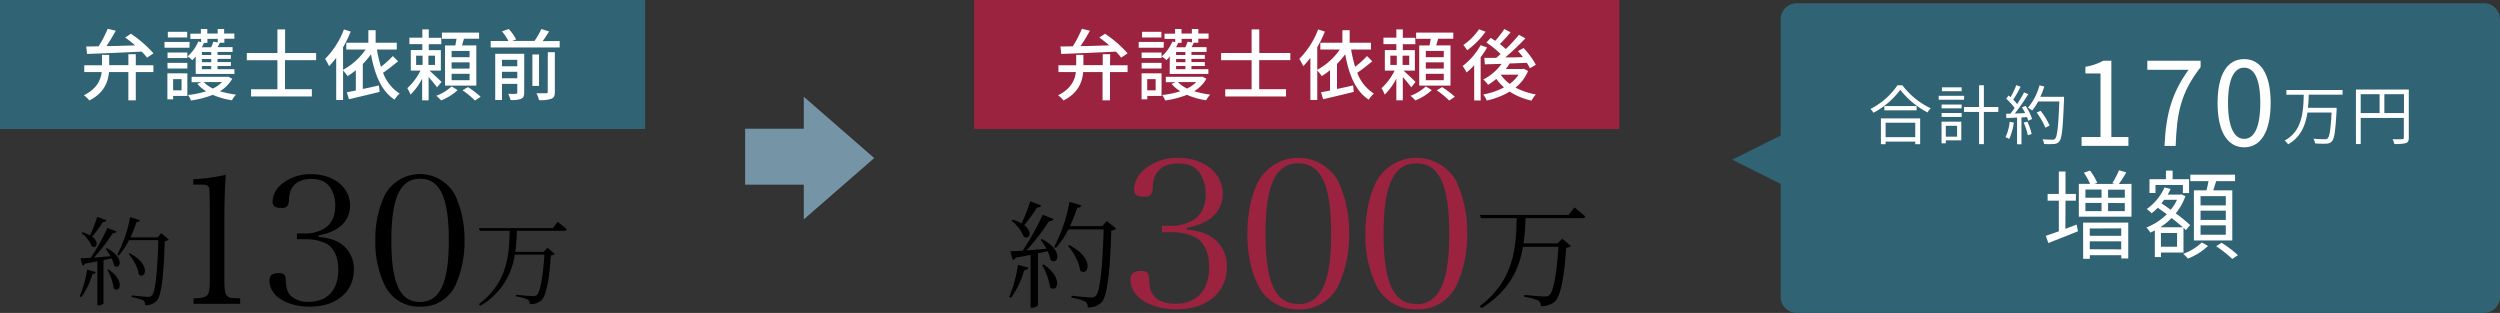<svg xmlns="http://www.w3.org/2000/svg" viewBox="0 0 775 97"><rect x="0" y="0" width="775" height="97" fill="#333333" stroke="none"/><defs><style>.cls-1{isolation:isolate;}.cls-2{fill:#7595a6;}.cls-3{fill:#306374;}.cls-4{fill:#fff;}.cls-5{fill:#9b233f;}</style></defs><g id="レイヤー_2" data-name="レイヤー 2"><g id="アートボード_1" data-name="アートボード 1" class="cls-1"><g id="グループ_22" data-name="グループ 22"><g id="多角形_1" data-name="多角形 1"><polygon class="cls-2" points="249.18 30 249.18 68 271 49 249.18 30"/></g><g id="約130万"><path d="M24.7,91.85A33.82,33.82,0,0,0,27,83.6l2.7.72c-.12.36-.42.63-1.08.66a21.94,21.94,0,0,1-3.42,7.14Zm8.43-14.91c5.76,3,4.11,6.9,2.25,5.43a10.28,10.28,0,0,0-.78-2.28q-1.17.27-2.52.54V94c0,.18-.66.66-1.59.66h-.3V81c-1.17.24-2.46.48-3.84.72a1,1,0,0,1-.78.6l-.63-2.25c.72,0,1.83-.06,3.21-.15a68.23,68.23,0,0,0,5.16-9.27l2.82,1.11a1.09,1.09,0,0,1-1.17.51,55.63,55.63,0,0,1-5.85,7.59l5.16-.42a22.08,22.08,0,0,0-1.5-2.31ZM33,68.27a1,1,0,0,1-1.08.51,33.83,33.83,0,0,1-3.36,4.56c2.4,1.8,1.32,3.93-.12,3a10,10,0,0,0-3.15-4.08l.3-.27a9.39,9.39,0,0,1,2.31,1,44.82,44.82,0,0,0,2.22-5.73Zm.66,15.27c5.25,3.57,3.42,7.53,1.62,5.88a16.54,16.54,0,0,0-2-5.76Zm18.66-9.3a1.84,1.84,0,0,1-1.26.48c-.24,9.45-.9,16.68-2.4,18.45a4.67,4.67,0,0,1-3.69,1.44,1.66,1.66,0,0,0-.6-1.5,12.86,12.86,0,0,0-3.57-1l0-.54c1.59.18,4.26.45,5,.45a1.54,1.54,0,0,0,1.29-.45c1.17-1.11,1.74-8.34,2-17.13H40a22.66,22.66,0,0,1-3.21,4.8l-.45-.3a40.45,40.45,0,0,0,4-11.61l3.06.9a1,1,0,0,1-1.08.6,45,45,0,0,1-1.86,4.77h8.37l1.17-1.32ZM40.21,78.53C47,82,45.07,86.84,43,85.07c-.18-2.1-1.74-4.74-3.12-6.36Z"/><path d="M60,92.49c2.41-.12,2.86-.17,3.58-.51,1.18-.56,1.46-1.62,1.46-5.77v-23c-.11-5.1-.11-5.1-.56-5.49s-1.06-.5-2.35-.5H59.91V55.58A57.57,57.57,0,0,0,70,54.18c-.34,4.82-.45,8.74-.45,16.19V86.21c0,3.81.17,4.88.9,5.55s.78.56,4,.73v1.68H60Z"/><path d="M98.83,73.5a13.85,13.85,0,0,1,5.76,1.4,9.33,9.33,0,0,1,5.1,8.68c0,6.89-5.43,11.48-13.66,11.48-7.17,0-12.49-3.41-12.49-8,0-1.68.84-2.4,2.85-2.4,1.57,0,2.13.5,2.19,2,.11,2.69.45,3.81,1.51,5a7.62,7.62,0,0,0,5.6,1.9c5.82,0,9.18-3.64,9.18-10,0-3.86-1.34-6.77-3.75-8.06a14.28,14.28,0,0,0-6.44-1.35H92.05V72.38h2.69a11.29,11.29,0,0,0,5.82-1.57c2.19-1.34,3.36-3.75,3.36-6.94a10.31,10.31,0,0,0-1.45-5.6c-1.24-1.9-3.14-2.8-5.94-2.8-3.14,0-5.32,1.18-6.33,3.36A7.42,7.42,0,0,0,89.59,62c-.17,1.91-.68,2.47-2.3,2.47-2,0-2.8-.56-2.8-2a7.43,7.43,0,0,1,2.8-5.38A13.89,13.89,0,0,1,96.53,54c6.94,0,12,4.14,12,9.74A8.33,8.33,0,0,1,104.31,71a15.22,15.22,0,0,1-5.48,1.91Z"/><path d="M119.32,60.4a12.39,12.39,0,0,1,21.73,0A32.59,32.59,0,0,1,144,74.51a32.59,32.59,0,0,1-2.91,14.11,11.54,11.54,0,0,1-10.81,6.44,11.76,11.76,0,0,1-10.92-6.44,30.58,30.58,0,0,1-3-14A31.57,31.57,0,0,1,119.32,60.4Zm10.81,33.21c6.22,0,9-5.83,9-19.1s-2.74-19.1-8.9-19.1-8.91,5.88-8.91,19.16S124,93.61,130.13,93.61Z"/><path d="M172.9,68.78s1.71,1.35,2.76,2.31c0,.3-.33.45-.78.45H160.24a60.58,60.58,0,0,1-.51,6.54h8.79l1.2-1.26L172,78.74a2.09,2.09,0,0,1-1.26.45c-.36,6.84-1.35,12.42-2.88,13.89a5.28,5.28,0,0,1-3.66,1.2,1.56,1.56,0,0,0-.66-1.44,11.92,11.92,0,0,0-3.57-.93l0-.54c1.59.18,4.41.42,5.16.42a1.83,1.83,0,0,0,1.32-.39c1.11-1,1.92-6.24,2.31-12.45h-9.18a21.74,21.74,0,0,1-10.68,15.84l-.45-.51C157.39,87.5,157.84,79,158,71.54h-9.27l-.27-.84h22.92Z"/></g><g id="長方形_7" data-name="長方形 7"><rect class="cls-3" width="200" height="40"/></g><g id="長方形_7-2" data-name="長方形 7"><path class="cls-3" d="M770,1H557a5,5,0,0,0-5,5V92a5,5,0,0,0,5,5H770a5,5,0,0,0,5-5V6A5,5,0,0,0,770,1Z"/></g><g id="長方形_7-3" data-name="長方形 7"><rect class="cls-2" x="231" y="39.91" width="24.16" height="17.34"/></g><g id="合計約170万円_増額" data-name="合計約170万円増額"><path class="cls-4" d="M589.75,26.44a23.76,23.76,0,0,0,8.78,7.14,6.79,6.79,0,0,0-1,1.28,26.75,26.75,0,0,1-8.46-7,24.67,24.67,0,0,1-8.31,7.1,5.41,5.41,0,0,0-.92-1.18,22.5,22.5,0,0,0,8.39-7.36Zm-6.67,10.27h12.17v8h-1.52v-.82h-9.19v.82h-1.46Zm11.07-3.83V34.2h-10V32.88Zm-9.61,5.17v4.46h9.19V38.05Z"/><path class="cls-4" d="M608.85,30.92H601V29.7h7.89ZM608,43.51H603.2v.92h-1.32V37.72H608ZM601.9,32.4h6.21v1.18H601.9Zm0,2.64h6.21v1.2H601.9Zm6.21-6.76H602v-1.2h6.11ZM603.2,39v3.36h3.5V39Zm16.27-4.31H615v10h-1.48v-10h-4.68V33.18h4.68V26.44H615v6.74h4.48Z"/><path class="cls-4" d="M624.28,38a17.58,17.58,0,0,1-1.42,5.09,5.19,5.19,0,0,0-1.16-.56,14.37,14.37,0,0,0,1.3-4.77Zm3.66-5.18a16.08,16.08,0,0,1,2,4.06l-1.18.56a7,7,0,0,0-.39-1.14l-1.72.1v8.33h-1.36V36.44L622,36.6l-.12-1.34c.4,0,.86,0,1.32,0,.44-.52.9-1.14,1.34-1.78a17.34,17.34,0,0,0-2.62-2.88l.76-1c.2.16.4.34.6.52a27.3,27.3,0,0,0,1.78-3.72l1.32.5a36,36,0,0,1-2.28,4,14.08,14.08,0,0,1,1.22,1.38c.82-1.26,1.58-2.56,2.14-3.64l1.29.56a64.7,64.7,0,0,1-4.15,6l3.2-.14a18.7,18.7,0,0,0-1-1.78Zm.52,4.86a17.64,17.64,0,0,1,1.35,3.85l-1.18.4A20.7,20.7,0,0,0,627.34,38Zm11.39-6.9c-.36,9-.64,12.07-1.46,13.05a2.06,2.06,0,0,1-1.66.8,23.4,23.4,0,0,1-3.08,0,3.4,3.4,0,0,0-.48-1.46c1.34.12,2.56.12,3.06.12a1,1,0,0,0,.86-.3c.66-.68,1-3.72,1.3-11.53h-6.56a15.83,15.83,0,0,1-1.86,2.8,11.36,11.36,0,0,0-1.3-.88,17.58,17.58,0,0,0,3.56-6.92l1.5.34A25.4,25.4,0,0,1,632.51,30h7.34Zm-5.78,8.81a21.46,21.46,0,0,0-2.7-4.67l1.2-.58a20.05,20.05,0,0,1,2.8,4.57Z"/><path class="cls-4" d="M645.29,42.47h5.87V22.78h-4.68V20.69A16.62,16.62,0,0,0,652,18.82h2.52V42.47h5.29v2.74H645.29Z"/><path class="cls-4" d="M678.45,21.63H665.67V18.82h16.52v2c-6.19,8-7.34,14.08-7.74,24.41H671C671.46,35.2,673.3,28.83,678.45,21.63Z"/><path class="cls-4" d="M687.45,31.92c0-9.17,3.2-13.6,8.24-13.6s8.21,4.46,8.21,13.6-3.21,13.75-8.21,13.75S687.45,41.1,687.45,31.92Zm13.24,0c0-7.7-2-10.94-5-10.94s-5,3.24-5,10.94,2,11.13,5,11.13S700.69,39.7,700.69,31.92Z"/><path class="cls-4" d="M715.7,29.34c0,1.32-.1,2.7-.24,4.08h8.89s0,.52,0,.72c-.36,6.45-.68,8.83-1.46,9.67a2.27,2.27,0,0,1-1.7.72,28,28,0,0,1-3.53-.08,3,3,0,0,0-.52-1.46,33.73,33.73,0,0,0,3.49.16,1.21,1.21,0,0,0,.94-.26c.6-.54.94-2.74,1.22-8h-7.49c-.58,3.93-2.06,7.65-6,9.85a4.25,4.25,0,0,0-1.08-1.16c5.54-2.94,5.82-9.11,5.94-14.21h-5.38V27.9h17.41v1.44Z"/><path class="cls-4" d="M746.73,42.67c0,1-.24,1.44-.92,1.7a12.59,12.59,0,0,1-3.56.26,6.4,6.4,0,0,0-.56-1.48c1.36.06,2.66,0,3,0s.5-.12.5-.5V36.55H731.82v8.12h-1.48V27.76h16.39Zm-14.91-7.61h5.86V29.2h-5.86Zm13.41,0V29.2h-6.08v5.86Z"/><path class="cls-4" d="M640.27,70.94c1.14-.42,2.31-.87,3.48-1.32l.42,2.07C641,73,637.57,74.3,635,75.35l-.81-2.25c1.11-.36,2.52-.84,4.05-1.41V62.21h-3.48v-2.1h3.48V53.18h2.07v6.93h3.21v2.1h-3.21ZM660.76,57V67.16H644.44V57h3.48A19.44,19.44,0,0,0,646,53.54l1.89-.66a17.12,17.12,0,0,1,2.25,3.78l-.87.36h6.27l-.72-.24a26.82,26.82,0,0,0,2.07-4l2.25.66a37.66,37.66,0,0,1-2.28,3.6ZM645.76,69h14V80.12h-2.16v-1h-9.75v1.11h-2.07Zm.72-7.71h5V58.76h-5Zm0,4.17h5V62.9h-5Zm1.35,5.37V73.1h9.75V70.79Zm9.75,6.48V74.81h-9.75v2.46Zm1.11-18.51H653.5v2.49h5.19Zm0,4.14H653.5v2.52h5.19Z"/><path class="cls-4" d="M669.91,78.29V79.7H668V71.42a15.25,15.25,0,0,1-1.41.69,8.85,8.85,0,0,0-1.2-1.59,18.68,18.68,0,0,0,6.33-4.11l-2.79-2A24.34,24.34,0,0,1,667,66.11a12.75,12.75,0,0,0-1.5-1.32A16.29,16.29,0,0,0,671,58.1l1.89.48a19.08,19.08,0,0,1-.9,1.74h3.87l.33-.09,1.29.57a17.49,17.49,0,0,1-3,5.34,49.58,49.58,0,0,1,4.47,3.63l-1.32,1.56c-.21-.21-.48-.45-.75-.72v7.68ZM668.2,59.84h-1.86V55.55h5.1V52.88h2.07v2.67h5.1v4.29h-1.92V57.35H668.2Zm8.49,10.62c-1-.87-2.19-1.86-3.48-2.88a21.26,21.26,0,0,1-3.54,2.88Zm-1.8,1.77h-5v4.26h5Zm-4-10.29c-.27.36-.54.75-.84,1.08.93.63,1.89,1.32,2.88,2a14.49,14.49,0,0,0,1.95-3.09Zm13.59,14.31a19.33,19.33,0,0,1-6.21,3.9c-.36-.39-1-1.05-1.47-1.47a15.84,15.84,0,0,0,5.76-3.54ZM684,59c.24-.9.48-1.92.63-2.85H679v-2h13.86v2H687c-.3,1-.6,2-.9,2.85h5.91V74.54H680.11V59ZM690,60.8h-7.83v2.88H690Zm0,4.5h-7.83v2.88H690Zm0,4.56h-7.83v2.91H690Zm-1.32,5.4a33.32,33.32,0,0,1,5.07,3.84L692,80.27a36,36,0,0,0-5-3.93Z"/></g><g id="弁護士依頼前"><path class="cls-4" d="M42.1,20.23h5.45v2.11H42.1V31.1H39.79V22.34h-6c-.29,3.12-1.51,6.46-6.1,8.81A7.58,7.58,0,0,0,26,29.54c4-2,5.21-4.68,5.52-7.2h-5.4V20.23h5.5V17h2.23v3.19h5.95V16.8H42.1ZM26.74,14.4c1.1,0,2.4,0,3.84-.05a36,36,0,0,0,2.81-5.43l2.49.6C35,11.11,34,12.84,33,14.28c2.76,0,5.83-.12,8.9-.22-1-.86-2.09-1.7-3.09-2.42l1.77-1.18a36.76,36.76,0,0,1,7,6.07l-2,1.35A15.29,15.29,0,0,0,43.92,16c-6.14.31-12.6.57-16.94.72Z"/><path class="cls-4" d="M58.73,14.8H51V13h7.78Zm-.65,14.93H53.67v1.06H51.89V22.73h6.19Zm0-13.44V18H51.94V16.29Zm-6.17,3.2h6.17v1.75H51.94Zm6.12-7.88h-6V9.86h6ZM53.67,24.53V28h2.61V24.53Zm7-7a11.55,11.55,0,0,1-1.06,1.13,9,9,0,0,0-1.46-1.17,12.74,12.74,0,0,0,3.33-4.64l.87.22v-1H59V10.44h3.27V9h2v1.4h3.21V9h2v1.4h3.17v1.61H69.55v1.24H68.16c-.24.48-.48,1-.72,1.37H72.1v1.47H67.42v.93h4.15v1.23H67.42v1h4.15v1.2H67.42v1h5.25v1.47h-12ZM72,24.41a10.78,10.78,0,0,1-3.82,3.86,28.79,28.79,0,0,0,5,1.06,7.45,7.45,0,0,0-1.27,1.75,23,23,0,0,1-5.95-1.68,29.73,29.73,0,0,1-6.77,1.75,6.33,6.33,0,0,0-.91-1.7,27.85,27.85,0,0,0,5.62-1.16A11.55,11.55,0,0,1,61.18,26l1.27-.51H59.4V23.81H70.3l.36-.08ZM64.3,12.05v1.24H63.24c-.21.46-.43.92-.67,1.37h2.88a13.82,13.82,0,0,0,.7-1.75l1.36.24v-1.1Zm1.17,4.08H62.59v.93h2.88Zm0,2.16H62.59v1h2.88Zm0,2.16H62.59v1h2.88Zm-2.3,5a9.72,9.72,0,0,0,2.83,2,10.47,10.47,0,0,0,2.83-2Z"/><path class="cls-4" d="M88.35,18.65v9h8.32V29.9H77.83V27.67H86v-9H76.51V16.44H86V9.12h2.38v7.32H98v2.21Z"/><path class="cls-4" d="M123.41,19c-1.44,1.17-3.17,2.57-4.66,3.55A12.9,12.9,0,0,0,123.89,29a8.69,8.69,0,0,0-1.56,1.89c-4.1-2.59-6.17-7.73-7.32-14.06a26.35,26.35,0,0,1-2.54,3v7.75c1.63-.33,3.36-.72,5-1.1l.21,2c-3.33.84-6.91,1.66-9.5,2.28l-.67-2.16c.81-.14,1.77-.33,2.8-.55V21.77a26.18,26.18,0,0,1-2.56,1.82,16,16,0,0,0-1.4-1.75V31h-2.13V17.92a28.07,28.07,0,0,1-2.21,2.6,23.42,23.42,0,0,0-1.22-2.28,25.75,25.75,0,0,0,5.83-9.12l2.09.67a35.52,35.52,0,0,1-2.36,4.85v7a20.26,20.26,0,0,0,7-6.29h-6V13.25h6.84V9.36h2.26v3.89H123v2.11h-6.15a40.65,40.65,0,0,0,1.25,5.35,30.41,30.41,0,0,0,3.67-3.34Z"/><path class="cls-4" d="M135.48,27.07c-.53-.77-1.65-2.09-2.61-3.19V31.1h-2V24.38a19.78,19.78,0,0,1-3.6,4.95,14.06,14.06,0,0,0-1-2,18.53,18.53,0,0,0,4.08-5.45h-3V15.52h3.57V13.68h-4v-2h4V9.12h2v2.59h3.88v2h-3.88v1.84h3.74v6.34h-3.53c1,.89,3.19,2.95,3.75,3.51ZM129,20.13H131V17.25H129Zm5.86-2.88h-2.06v2.88h2.06Zm7,10.68a16.23,16.23,0,0,1-5.11,3.2,15.8,15.8,0,0,0-1.49-1.44A14.18,14.18,0,0,0,140,26.78Zm-.72-13.84c.15-.65.29-1.4.39-2.07H137V10.1h11.52V12h-4.68c-.22.72-.43,1.42-.62,2.07h4.44V26.54h-9.7V14.09Zm4.44,1.7H140v1.94h5.56Zm0,3.53H140v1.94h5.56Zm0,3.55H140v2h5.56ZM145.06,27A27.57,27.57,0,0,1,149,30l-1.75,1.17A25.86,25.86,0,0,0,143.38,28Z"/><path class="cls-4" d="M173.5,12.72v2H152.11v-2h5.5a16.16,16.16,0,0,0-2-3L157.71,9a14.78,14.78,0,0,1,2.3,3.22l-1.22.46h6.91A22.88,22.88,0,0,0,167.81,9l2.42.75c-.64,1-1.32,2.08-2,3Zm-11,16c0,1-.22,1.58-.92,1.9a8.12,8.12,0,0,1-3.31.38,9,9,0,0,0-.74-1.92c1.05.05,2.11.05,2.4,0s.43-.12.43-.43V26h-4.75v5h-2.09V16.68h9Zm-6.89-10.18v2h4.75v-2Zm4.75,5.72v-2h-4.75v2Zm6.74,2.37h-2.06V16.89h2.06Zm2.72-10.44H172V28.51c0,1.18-.26,1.78-1.08,2.11a10,10,0,0,1-3.84.41,7.61,7.61,0,0,0-.79-2.11c1.35,0,2.64,0,3,0s.51-.12.51-.45Z"/></g><g id="約300万"><path d="M312.87,92a40.27,40.27,0,0,0,2.7-9.9l3.24.86c-.14.43-.5.76-1.29.79a26.37,26.37,0,0,1-4.11,8.57ZM323,74.1c6.91,3.6,4.93,8.27,2.7,6.51a12.68,12.68,0,0,0-.94-2.73c-.93.21-1.94.43-3,.64V94.58c0,.21-.79.79-1.91.79h-.36V79c-1.4.29-2.95.58-4.61.86a1.14,1.14,0,0,1-.93.72l-.76-2.69c.86,0,2.2-.08,3.85-.18a82.08,82.08,0,0,0,6.19-11.13l3.39,1.33a1.32,1.32,0,0,1-1.41.62,66.08,66.08,0,0,1-7,9.1l6.2-.5a27.25,27.25,0,0,0-1.8-2.77Zm-.22-10.41a1.2,1.2,0,0,1-1.29.61,41.11,41.11,0,0,1-4,5.48c2.88,2.16,1.59,4.71-.14,3.56a11.94,11.94,0,0,0-3.78-4.9l.36-.32a11.21,11.21,0,0,1,2.77,1.15,54.14,54.14,0,0,0,2.67-6.87ZM323.56,82c6.3,4.29,4.11,9,1.95,7.06a19.91,19.91,0,0,0-2.45-6.91ZM346,70.86a2.23,2.23,0,0,1-1.51.57c-.29,11.34-1.08,20-2.88,22.14a5.6,5.6,0,0,1-4.43,1.73,2,2,0,0,0-.72-1.8,15.12,15.12,0,0,0-4.28-1.19l0-.65c1.9.22,5.11.54,6,.54a1.85,1.85,0,0,0,1.55-.54c1.4-1.33,2.08-10,2.41-20.55H331.19a27,27,0,0,1-3.85,5.76l-.54-.36a48.33,48.33,0,0,0,4.75-13.93l3.68,1.08a1.26,1.26,0,0,1-1.3.72,53.94,53.94,0,0,1-2.23,5.72h10l1.41-1.58ZM331.48,76c8.14,4.11,5.83,10,3.35,7.85-.22-2.52-2.09-5.69-3.74-7.63Z"/><path class="cls-5" d="M367.92,71.26a15.85,15.85,0,0,1,6.6,1.6,10.63,10.63,0,0,1,5.82,9.91c0,7.88-6.21,13.12-15.62,13.12-8.19,0-14.27-3.9-14.27-9.15,0-1.92,1-2.75,3.27-2.75,1.79,0,2.43.58,2.49,2.3.13,3.08.51,4.36,1.73,5.7s3.58,2.18,6.4,2.18c6.66,0,10.5-4.16,10.5-11.4,0-4.41-1.54-7.74-4.29-9.21A16.31,16.31,0,0,0,363.19,72h-3V70h3.07a12.89,12.89,0,0,0,6.66-1.8c2.49-1.53,3.84-4.28,3.84-7.93a11.71,11.71,0,0,0-1.67-6.4c-1.4-2.18-3.58-3.2-6.78-3.2-3.58,0-6.08,1.34-7.23,3.84a8.55,8.55,0,0,0-.71,3.65c-.19,2.17-.76,2.81-2.62,2.81-2.3,0-3.2-.64-3.2-2.3a8.46,8.46,0,0,1,3.2-6.14,15.81,15.81,0,0,1,10.56-3.59c7.94,0,13.76,4.74,13.76,11.14a9.54,9.54,0,0,1-4.86,8.32,17.55,17.55,0,0,1-6.28,2.17Z"/><path class="cls-5" d="M390.07,56.28a14.15,14.15,0,0,1,24.83,0,37.33,37.33,0,0,1,3.33,16.13,37.29,37.29,0,0,1-3.33,16.12,13.2,13.2,0,0,1-12.35,7.36,13.43,13.43,0,0,1-12.48-7.36c-2.24-4.28-3.39-9.85-3.39-16S387.83,60.63,390.07,56.28Zm12.35,38c7.1,0,10.24-6.66,10.24-21.82s-3.14-21.82-10.18-21.82-10.17,6.71-10.17,21.88S395.44,94.23,402.42,94.23Z"/><path class="cls-5" d="M426.67,56.28a14.15,14.15,0,0,1,24.83,0,37.19,37.19,0,0,1,3.33,16.13,37.14,37.14,0,0,1-3.33,16.12,13.18,13.18,0,0,1-12.35,7.36,13.44,13.44,0,0,1-12.48-7.36,35,35,0,0,1-3.39-16C423.28,66.33,424.44,60.63,426.67,56.28Zm12.36,38c7.1,0,10.24-6.66,10.24-21.82s-3.14-21.82-10.18-21.82-10.18,6.71-10.18,21.88S432.05,94.23,439,94.23Z"/><path d="M488.1,64.3s2,1.62,3.31,2.78c0,.36-.39.54-.93.54H472.91a71.92,71.92,0,0,1-.61,7.84h10.55L484.29,74,487,76.26a2.55,2.55,0,0,1-1.51.54c-.43,8.2-1.62,14.9-3.45,16.66a6.36,6.36,0,0,1-4.4,1.44,1.88,1.88,0,0,0-.79-1.73,14.3,14.3,0,0,0-4.28-1.11l0-.65c1.91.22,5.3.5,6.2.5a2.2,2.2,0,0,0,1.58-.46c1.33-1.16,2.3-7.49,2.77-14.94h-11c-1.19,6.91-4.22,13.64-12.82,19l-.54-.61c10.69-8.13,11.23-18.28,11.41-27.28H459.09l-.32-1h27.5Z"/></g><g id="長方形_7-4" data-name="長方形 7"><path class="cls-5" d="M302,0V40H502V0Z"/></g><g id="弁護士依頼後"><path class="cls-4" d="M344.1,20.23h5.45v2.11H344.1V31.1h-2.31V22.34h-6c-.29,3.12-1.51,6.46-6.1,8.81A7.58,7.58,0,0,0,328,29.54c4-2,5.21-4.68,5.52-7.2h-5.4V20.23h5.5V17h2.23v3.19h6V16.8h2.31ZM328.74,14.4c1.1,0,2.4,0,3.84-.05a36,36,0,0,0,2.81-5.43l2.49.6c-.86,1.59-1.92,3.32-2.9,4.76,2.76,0,5.83-.12,8.9-.22-1-.86-2.09-1.7-3.09-2.42l1.77-1.18a36.76,36.76,0,0,1,7,6.07l-2,1.35A15.29,15.29,0,0,0,345.92,16c-6.14.31-12.6.57-16.94.72Z"/><path class="cls-4" d="M360.73,14.8H353V13h7.78Zm-.65,14.93h-4.41v1.06h-1.78V22.73h6.19Zm0-13.44V18h-6.17V16.29Zm-6.17,3.2h6.17v1.75h-6.17Zm6.12-7.88h-6V9.86h6Zm-4.39,12.92V28h2.61V24.53Zm7-7a11.55,11.55,0,0,1-1.06,1.13,9,9,0,0,0-1.46-1.17,12.74,12.74,0,0,0,3.33-4.64l.87.22v-1H361V10.44h3.27V9h2v1.4h3.21V9h2v1.4h3.17v1.61h-3.17v1.24h-1.39c-.24.48-.48,1-.72,1.37h4.66v1.47h-4.68v.93h4.15v1.23h-4.15v1h4.15v1.2h-4.15v1h5.25v1.47h-12ZM374,24.41a10.78,10.78,0,0,1-3.82,3.86,28.79,28.79,0,0,0,5,1.06,7.45,7.45,0,0,0-1.27,1.75,23,23,0,0,1-5.95-1.68,29.73,29.73,0,0,1-6.77,1.75,6.33,6.33,0,0,0-.91-1.7,27.85,27.85,0,0,0,5.62-1.16A11.55,11.55,0,0,1,363.18,26l1.27-.51H361.4V23.81h10.9l.36-.08ZM366.3,12.05v1.24h-1.06c-.21.46-.43.92-.67,1.37h2.88a13.82,13.82,0,0,0,.7-1.75l1.36.24v-1.1Zm1.17,4.08h-2.88v.93h2.88Zm0,2.16h-2.88v1h2.88Zm0,2.16h-2.88v1h2.88Zm-2.3,5a9.72,9.72,0,0,0,2.83,2,10.47,10.47,0,0,0,2.83-2Z"/><path class="cls-4" d="M390.35,18.65v9h8.32V29.9H379.83V27.67H388v-9h-9.46V16.44H388V9.12h2.38v7.32H400v2.21Z"/><path class="cls-4" d="M425.41,19c-1.44,1.17-3.17,2.57-4.66,3.55A12.9,12.9,0,0,0,425.89,29a8.69,8.69,0,0,0-1.56,1.89c-4.1-2.59-6.17-7.73-7.32-14.06a26.35,26.35,0,0,1-2.54,3v7.75c1.63-.33,3.36-.72,5-1.1l.21,2c-3.33.84-6.91,1.66-9.5,2.28l-.67-2.16c.81-.14,1.77-.33,2.8-.55V21.77a26.18,26.18,0,0,1-2.56,1.82,16,16,0,0,0-1.4-1.75V31h-2.13V17.92a28.07,28.07,0,0,1-2.21,2.6,23.42,23.42,0,0,0-1.22-2.28,25.75,25.75,0,0,0,5.83-9.12l2.09.67a35.52,35.52,0,0,1-2.36,4.85v7a20.26,20.26,0,0,0,7-6.29h-6.05V13.25h6.84V9.36h2.26v3.89H425v2.11h-6.15a40.65,40.65,0,0,0,1.25,5.35,30.41,30.41,0,0,0,3.67-3.34Z"/><path class="cls-4" d="M437.48,27.07c-.53-.77-1.65-2.09-2.61-3.19V31.1h-2V24.38a19.78,19.78,0,0,1-3.6,4.95,14.06,14.06,0,0,0-1-2,18.53,18.53,0,0,0,4.08-5.45H429.3V15.52h3.57V13.68h-4v-2h4V9.12h2v2.59h3.88v2h-3.88v1.84h3.74v6.34h-3.53c1,.89,3.19,2.95,3.75,3.51ZM431,20.13H433V17.25H431Zm5.86-2.88h-2.06v2.88h2.06Zm7,10.68a16.23,16.23,0,0,1-5.11,3.2,15.8,15.8,0,0,0-1.49-1.44A14.18,14.18,0,0,0,442,26.78Zm-.72-13.84c.15-.65.29-1.4.39-2.07H439V10.1h11.52V12h-4.68c-.22.72-.43,1.42-.62,2.07h4.44V26.54h-9.7V14.09Zm4.44,1.7H442v1.94h5.56Zm0,3.53H442v1.94h5.56Zm0,3.55H442v2h5.56ZM447.06,27A27.57,27.57,0,0,1,451,30l-1.75,1.17A25.86,25.86,0,0,0,445.38,28Z"/><path class="cls-4" d="M461,14.73a26.88,26.88,0,0,1-2,3V31.15H457V20.23a19.48,19.48,0,0,1-2.36,2.23,16.62,16.62,0,0,0-1.22-2A21.06,21.06,0,0,0,459,14Zm-.48-4.89a24.76,24.76,0,0,1-5.69,5.73,14,14,0,0,0-1.2-1.61,18.84,18.84,0,0,0,4.87-4.89ZM473.7,22a13,13,0,0,1-3.89,5.16,21.12,21.12,0,0,0,6.31,2.11,9.18,9.18,0,0,0-1.34,1.92A20,20,0,0,1,468,28.39a23.19,23.19,0,0,1-7.13,2.78,6.82,6.82,0,0,0-1.08-1.89,21.1,21.1,0,0,0,6.46-2.21,14.54,14.54,0,0,1-2.4-2.62,18.09,18.09,0,0,1-2.55,1.85,8.4,8.4,0,0,0-1.48-1.65,16.15,16.15,0,0,0,5.68-4.85l-5.18.14-.19-2c1.05,0,2.3,0,3.69,0,.44-.36.92-.77,1.37-1.18a27.76,27.76,0,0,0-4.41-3.57l1.34-1.45c.43.29.91.58,1.39.92A28.33,28.33,0,0,0,466.33,9l1.94,1c-1,1.25-2.25,2.61-3.31,3.65a17.82,17.82,0,0,1,1.83,1.56,48.32,48.32,0,0,0,4.08-4.42l2,1.1a80,80,0,0,1-6.24,5.91c1.75,0,3.6,0,5.47-.1-.5-.67-1-1.29-1.54-1.87l1.76-.94a24.72,24.72,0,0,1,3.79,5.19l-1.85,1.08a16.94,16.94,0,0,0-.93-1.68c-1.78.07-3.61.14-5.33.19-.36.58-.75,1.15-1.18,1.71H472l.38-.08Zm-8.43,1.22A12.16,12.16,0,0,0,468,26a11,11,0,0,0,2.76-2.86h-5.43Z"/></g><g id="多角形_1-2" data-name="多角形 1"><polygon class="cls-3" points="537 49.5 554.01 58 554.01 41 537 49.5"/></g></g></g></g></svg>